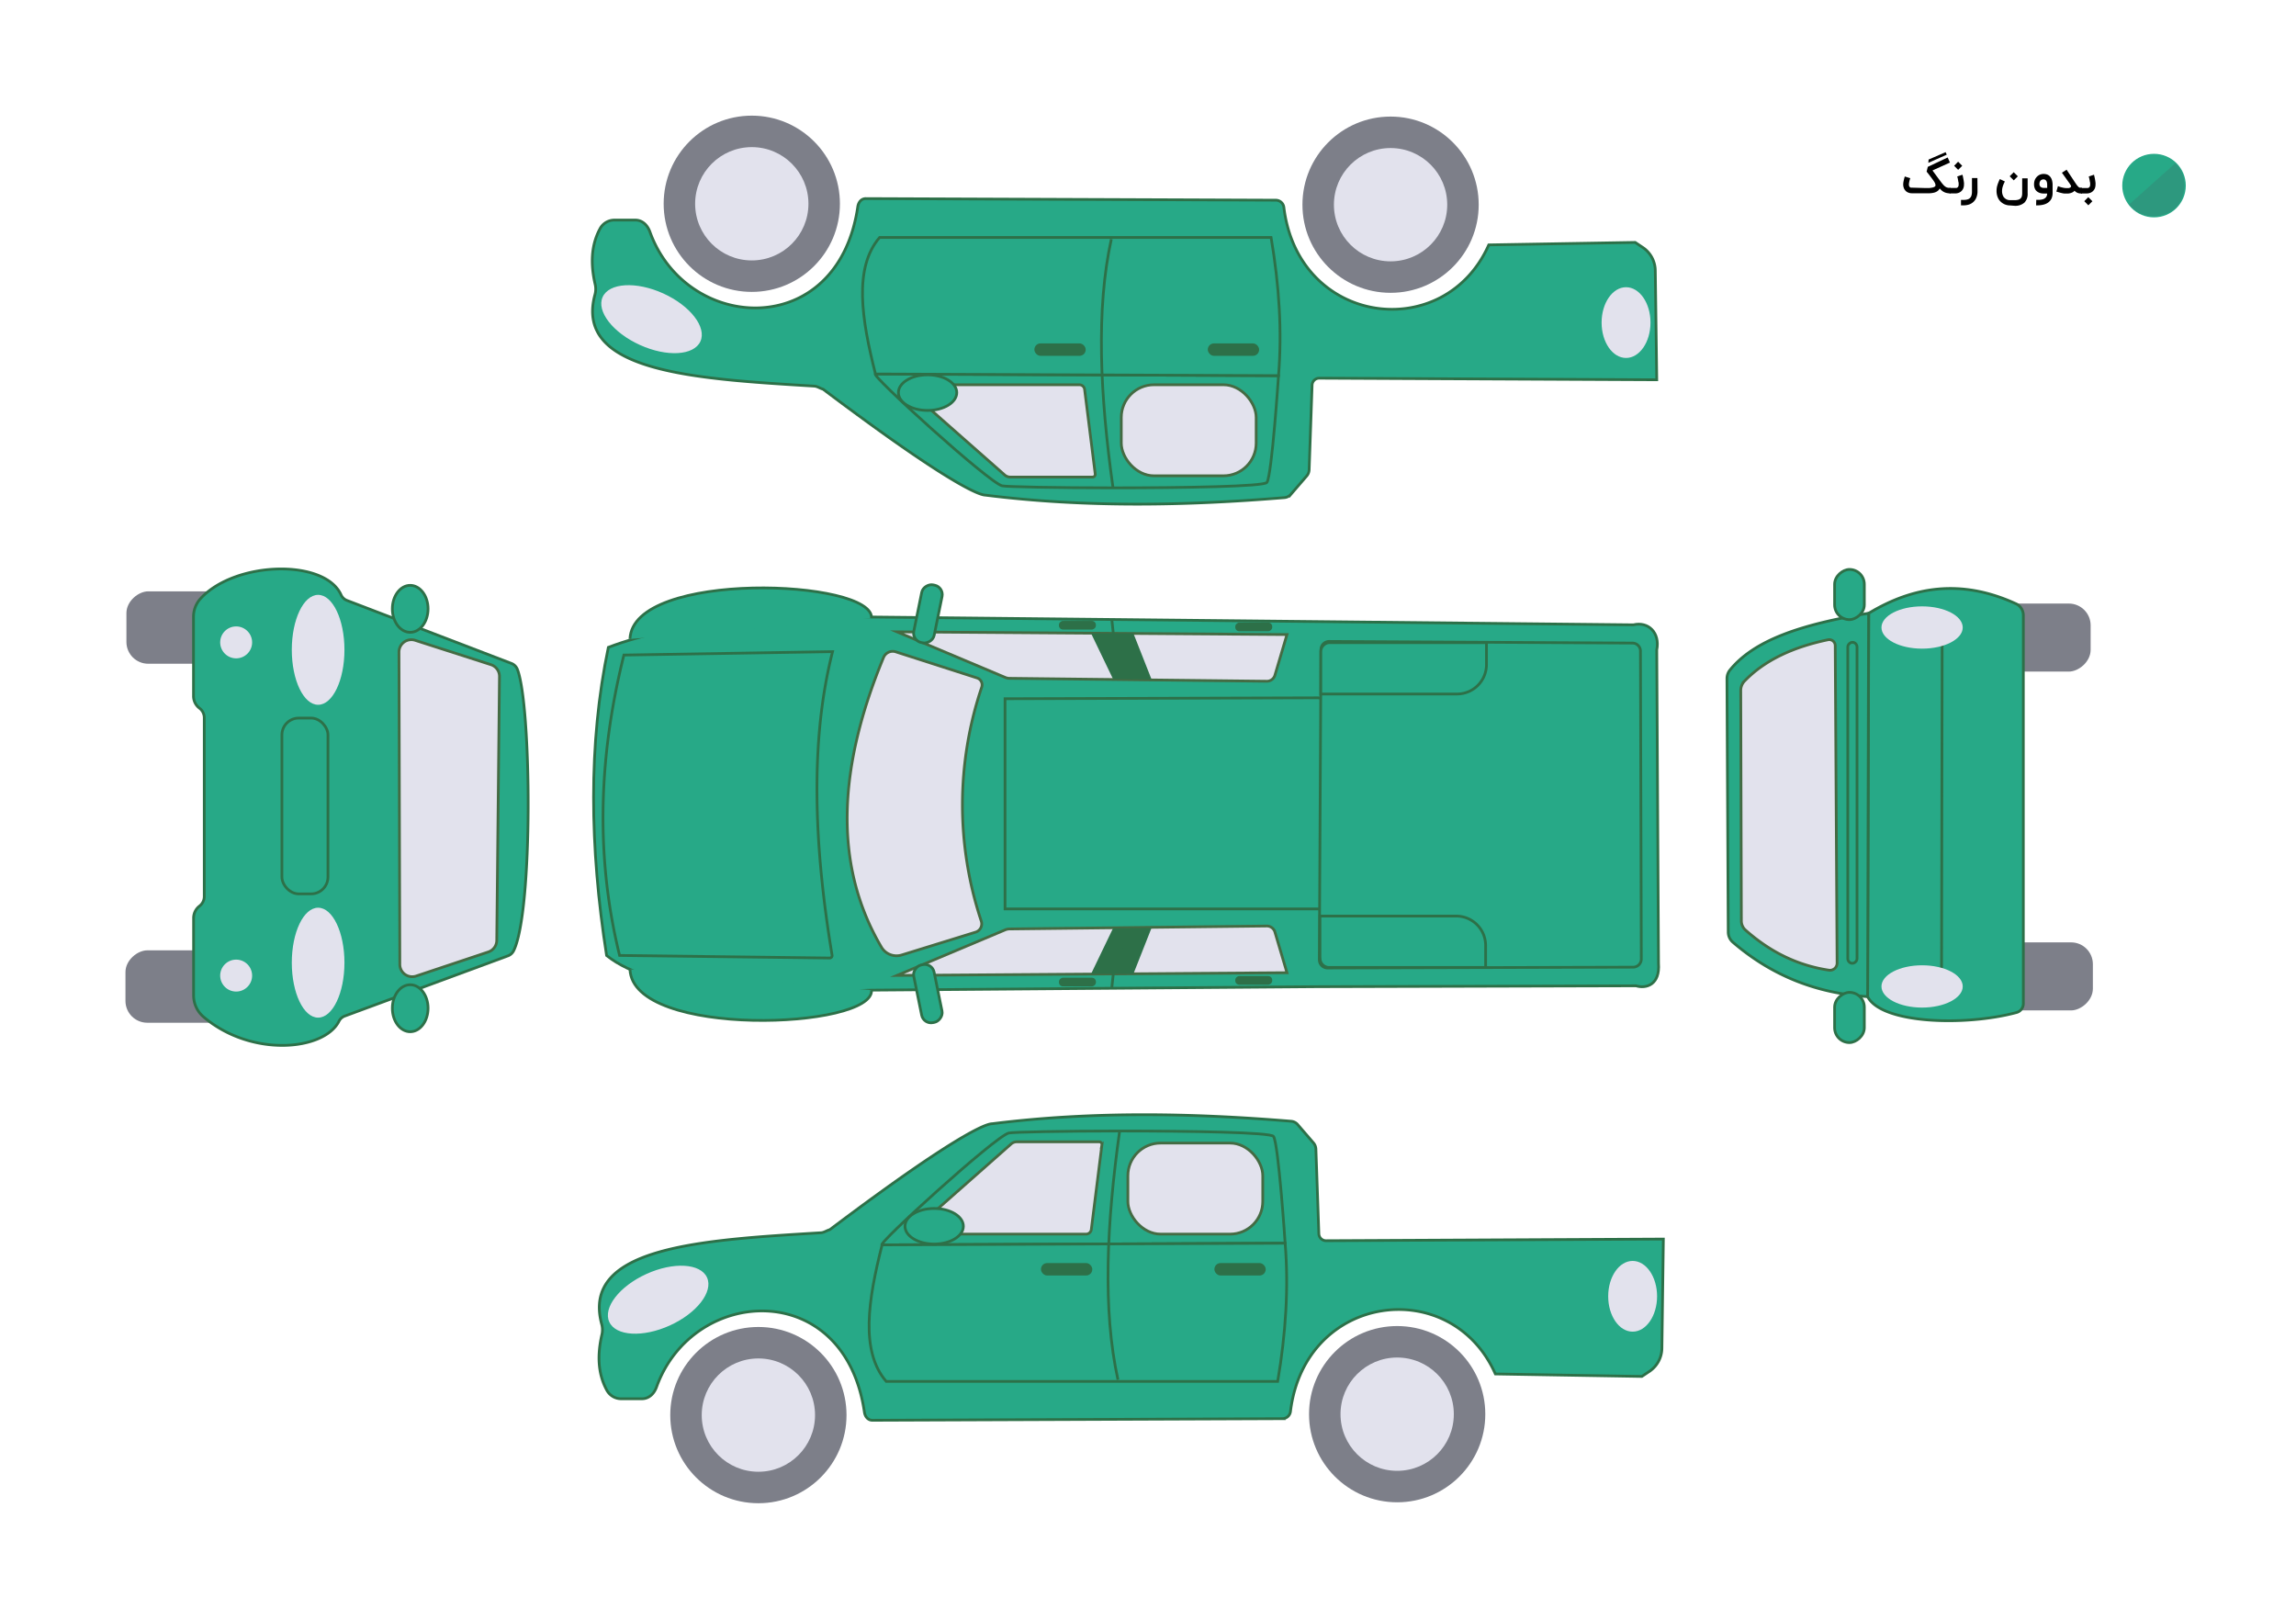 <svg xmlns="http://www.w3.org/2000/svg" viewBox="0 0 842.55 594.38"><defs><style>.cls-1{fill:#fff;}.cls-2{fill:#7d7f89;}.cls-3,.cls-8{fill:#27a987;}.cls-3,.cls-7{stroke:#2d7048;}.cls-3,.cls-4,.cls-7{stroke-miterlimit:10;}.cls-4,.cls-5{fill:#e2e2ed;}.cls-4{stroke:#446b43;}.cls-6{fill:#2d7048;}.cls-7{fill:none;}.cls-9{fill:#68022c;fill-rule:evenodd;opacity:0.1;}</style></defs><title>car-14-not color</title><g id="BACK"><rect class="cls-1" width="842.55" height="594.38"/></g><g id="Layer_18" data-name="Layer 18"><rect class="cls-2" x="59.43" y="203.27" width="26.57" height="54.95" rx="8" transform="translate(-156.88 303.01) rotate(-90)"/><rect class="cls-2" x="59.26" y="334.83" width="26.57" height="55.3" rx="8" transform="translate(-288.79 434.58) rotate(-90)"/><path class="cls-3" d="M188.63,245.88a3.85,3.85,0,0,0-2.18-2l-60.27-23.08a3.93,3.93,0,0,1-2.18-2.07c-6-13.25-38.75-12.43-51.48,1.31a9.84,9.84,0,0,0-2.66,6.69v29.12A5.56,5.56,0,0,0,72,260.3a4.4,4.4,0,0,1,1.8,3.56v65.61A4.43,4.43,0,0,1,72,333a5.56,5.56,0,0,0-2.11,4.48v28.34a10.32,10.32,0,0,0,3.72,7.86c17.54,14.87,44.15,12.36,49.63,1.55a3.89,3.89,0,0,1,2.13-1.91l59.81-22.07a3.86,3.86,0,0,0,2.14-1.86C194.57,335,193.89,258.51,188.63,245.88Z" transform="translate(1.15 -0.45)"/><path class="cls-4" d="M145.57,354.37l-.31-114.62a4.54,4.54,0,0,1,6-4.3L179,244.37a4.52,4.52,0,0,1,3.14,4.34l-1,96.85a4.52,4.52,0,0,1-3.09,4.23l-26.47,8.84A4.54,4.54,0,0,1,145.57,354.37Z" transform="translate(1.15 -0.45)"/><ellipse class="cls-3" cx="150.53" cy="370" rx="6.55" ry="8.62"/><ellipse class="cls-3" cx="150.53" cy="223.43" rx="6.55" ry="8.62"/><ellipse class="cls-5" cx="116.74" cy="353.28" rx="9.66" ry="20.17"/><ellipse class="cls-5" cx="116.74" cy="238.47" rx="9.66" ry="20.17"/><path class="cls-3" d="M328,369.42" transform="translate(1.15 -0.45)"/><rect class="cls-3" x="103.45" y="263.52" width="16.9" height="64.51" rx="6.18"/><circle class="cls-5" cx="86.66" cy="235.74" r="5.86"/><circle class="cls-5" cx="86.66" cy="358.02" r="5.86"/></g><g id="Layer_19" data-name="Layer 19"><path class="cls-3" d="M221.45,351.1c17.29,13.82,55.3,14.19,97.22,12.71l163.61-1.27,116.92-.32c3.69,1.13,8.89-.32,8.26-8.26l-.64-115c1.27-6.35-3.13-10.54-8.58-9.21l-278.62-2.86c-37.78-.34-72.58,1.6-97.53,11.12C214.69,273.47,215.24,311.41,221.45,351.1Z" transform="translate(1.15 -0.45)"/><path class="cls-4" d="M356.86,342.53l-27.12,8.38a6.43,6.43,0,0,1-7.43-2.87c-18.18-30.88-15.52-66.9.76-106.29a3.65,3.65,0,0,1,4.5-2.09l29.81,9.58a2.66,2.66,0,0,1,1.73,3.36,135.22,135.22,0,0,0-.16,85.92A3.18,3.18,0,0,1,356.86,342.53Z" transform="translate(1.15 -0.45)"/><path class="cls-3" d="M482.55,256.53l-114.89.34V334H490.21l13.45-55.83s-7-18.72-6.64-18.21-5.79-3.24-5.79-3.24h-7.49Z" transform="translate(1.15 -0.45)"/><path class="cls-3" d="M483,352.62l.6-113.85a3,3,0,0,1,3-2.93l111.31.6a2.94,2.94,0,0,1,2.93,2.94l.31,113a3,3,0,0,1-3,3l-112.21.3A3,3,0,0,1,483,352.62Z" transform="translate(1.15 -0.45)"/><path class="cls-3" d="M504.53,215.32h8.06a10.79,10.79,0,0,1,10.79,10.79v50a0,0,0,0,1,0,0H507.85a3.32,3.32,0,0,1-3.32-3.32V215.32A0,0,0,0,1,504.53,215.32Z" transform="translate(760.8 -268.7) rotate(90)"/><path class="cls-3" d="M507.51,315.64H523a0,0,0,0,1,0,0v50a10.79,10.79,0,0,1-10.79,10.79h-8.06a0,0,0,0,1,0,0V319a3.32,3.32,0,0,1,3.32-3.32Z" transform="translate(168.74 859.18) rotate(-90)"/><path class="cls-4" d="M367.62,341.73,328,358.41l143.12-1-4.42-14.91a3.09,3.09,0,0,0-3-2.22l-94.52,1.08A4.4,4.4,0,0,0,367.62,341.73Z" transform="translate(1.15 -0.45)"/><polyline class="cls-6" points="400.19 357.8 408.45 340.65 422.59 340.49 415.92 357.4 400.35 357.4"/><polyline class="cls-7" points="407.98 362.57 408.53 357.48 415.52 340.65"/><path class="cls-3" d="M304.37,239.59c-8.13,31.92-7.07,69.79-.17,111.43a.88.88,0,0,1-.88,1l-77.1-.94c-8.32-33.81-8.39-70.35,1.58-110.24Z" transform="translate(1.15 -0.45)"/><rect class="cls-3" x="328.58" y="361.29" width="21.6" height="7.62" rx="3.51" transform="translate(50.39 770) rotate(-101.5)"/><rect class="cls-6" x="392.64" y="354.07" width="3.18" height="13.56" rx="1.46" transform="translate(34.53 754.62) rotate(-90)"/><rect class="cls-6" x="457.34" y="353.44" width="3.18" height="13.56" rx="1.46" transform="translate(99.86 818.71) rotate(-90)"/><path class="cls-4" d="M367.62,249,328,232.32l143.12,1-4.42,14.92a3.08,3.08,0,0,1-3,2.21l-94.52-1.07A4.21,4.21,0,0,1,367.62,249Z" transform="translate(1.15 -0.45)"/><rect class="cls-3" x="328.58" y="221.93" width="21.6" height="7.62" rx="3.51" transform="translate(629.39 -62.29) rotate(101.5)"/><polyline class="cls-6" points="400.19 232.03 408.45 249.19 422.59 249.35 415.92 232.43 400.35 232.43"/><polyline class="cls-7" points="407.98 227.27 408.53 232.35 415.52 249.19"/><rect class="cls-6" x="392.64" y="223.11" width="3.18" height="13.56" rx="1.46" transform="translate(625.26 -164.79) rotate(90)"/><rect class="cls-6" x="457.34" y="223.73" width="3.18" height="13.56" rx="1.46" transform="translate(690.59 -228.87) rotate(90)"/><path class="cls-3" d="M318.67,363.81c.95,14.29-87.69,17.79-88.64-7.63" transform="translate(1.15 -0.45)"/><path class="cls-3" d="M318.67,227.32c.95-14.3-87.69-17.79-88.64,7.62" transform="translate(1.15 -0.45)"/></g><g id="Layer_12" data-name="Layer 12"><path class="cls-3" d="M319,521.66l150.5-.59a3,3,0,0,0,2.92-2.73c5.42-43.51,59-50.15,75.17-13.68l53.76.91,2.75-1.83a10.35,10.35,0,0,0,4.61-8.47l.53-40.11-123.76.6a2.65,2.65,0,0,1-2.66-2.56l-1.08-31.05a3.73,3.73,0,0,0-.9-2.3l-5.8-6.72a3.5,3.5,0,0,0-2.38-1.21c-36.45-3-73-3.69-109.69.91-.69.08-6.92-.81-59.61,38.88-1.13.3-2.08,1.06-3.24,1.13-43.91,2.67-88.19,5.16-80.47,33.57a7.76,7.76,0,0,1,.09,3.74c-1.71,7.37-1.57,14.32,1.8,20.51a6,6,0,0,0,5.3,3.11h7.58c2.57,0,4.48-1.87,5.35-4.29,13.39-37.2,69.05-40.27,76.28,9.17C316.28,520.29,317.34,521.66,319,521.66Z" transform="translate(1.15 -0.45)"/><path class="cls-3" d="M322.55,457.29l147.9-.61s-2.43-36.44-4.26-39.18c-1-1.53-30.31-2-56.48-2-20.55,0-39.18.37-40.7.75C364,417.53,320.27,457.33,322.55,457.29Z" transform="translate(1.15 -0.45)"/><path class="cls-3" d="M324.06,507.4H467.71c3-17.6,4.07-34.57,2.74-50.72l-147.9.61C317.43,477.44,314.48,496.27,324.06,507.4Z" transform="translate(1.15 -0.45)"/><rect class="cls-6" x="382" y="463.52" width="18.83" height="4.56" rx="2.25"/><rect class="cls-6" x="445.64" y="463.52" width="18.83" height="4.56" rx="2.25"/><rect class="cls-4" x="413.89" y="419.48" width="49.5" height="33.41" rx="12"/><circle class="cls-2" cx="278.3" cy="519.31" r="32.34"/><circle class="cls-5" cx="278.3" cy="519.31" r="20.79"/><circle class="cls-2" cx="512.71" cy="518.97" r="32.34"/><circle class="cls-5" cx="512.71" cy="518.97" r="20.79"/><path class="cls-4" d="M333,453.34h64.4a1.93,1.93,0,0,0,1.92-1.7l3.89-31a1,1,0,0,0-1-1.17H372a3.2,3.2,0,0,0-2.08.78L332.83,453A.21.21,0,0,0,333,453.34Z" transform="translate(1.15 -0.45)"/><ellipse class="cls-3" cx="342.81" cy="450.01" rx="10.71" ry="6.53"/><ellipse class="cls-5" cx="240.37" cy="477.41" rx="19.7" ry="10.38" transform="translate(-174.78 141.71) rotate(-24.43)"/><ellipse class="cls-5" cx="599.12" cy="475.71" rx="8.97" ry="12.98"/><path class="cls-7" d="M409.1,506.79c-5.67-25.71-4.15-57.18.61-91.25" transform="translate(1.15 -0.45)"/></g><g id="Layer_16" data-name="Layer 16"><path class="cls-3" d="M316.56,73.33l150.51.58A3,3,0,0,1,470,76.65c5.41,43.51,59,50.14,75.17,13.67l53.75-.91,2.76,1.84a10.32,10.32,0,0,1,4.6,8.47l.54,40.1L483,139.23a2.64,2.64,0,0,0-2.66,2.55l-1.08,31.05a3.73,3.73,0,0,1-.9,2.3l-5.79,6.72a3.53,3.53,0,0,1-2.39,1.22c-36.44,3-73,3.68-109.68-.91-.69-.09-6.92.8-59.62-38.89-1.12-.3-2.07-1.05-3.24-1.12-43.9-2.68-88.19-5.16-80.47-33.58a7.6,7.6,0,0,0,.09-3.73c-1.71-7.38-1.57-14.32,1.8-20.52a6,6,0,0,1,5.31-3.11H232c2.56,0,4.47,1.88,5.34,4.29,13.39,37.21,69,40.27,76.28-9.17C313.85,74.7,314.91,73.32,316.56,73.33Z" transform="translate(1.15 -0.45)"/><path class="cls-3" d="M320.12,137.7l147.9.61s-2.43,36.44-4.25,39.17c-1,1.53-30.31,2-56.49,2-20.55,0-39.18-.37-40.69-.74C361.56,177.45,317.84,137.66,320.12,137.7Z" transform="translate(1.15 -0.45)"/><path class="cls-3" d="M321.64,87.59H465.29c3,17.6,4.06,34.57,2.73,50.72l-147.9-.61C315,117.54,312.06,98.72,321.64,87.59Z" transform="translate(1.15 -0.45)"/><rect class="cls-6" x="379.58" y="126.02" width="18.83" height="4.56" rx="2.25"/><rect class="cls-6" x="443.22" y="126.02" width="18.83" height="4.56" rx="2.25"/><rect class="cls-4" x="411.47" y="141.2" width="49.5" height="33.41" rx="12"/><circle class="cls-2" cx="275.88" cy="74.78" r="32.34"/><circle class="cls-5" cx="275.88" cy="74.78" r="20.79"/><circle class="cls-2" cx="510.29" cy="75.12" r="32.34"/><circle class="cls-5" cx="510.29" cy="75.12" r="20.79"/><path class="cls-4" d="M330.54,141.65h64.4a1.94,1.94,0,0,1,1.92,1.69l3.89,31a1,1,0,0,1-1,1.18H369.59a3.12,3.12,0,0,1-2.08-.79L330.4,142A.2.2,0,0,1,330.54,141.65Z" transform="translate(1.15 -0.45)"/><ellipse class="cls-3" cx="340.39" cy="144.09" rx="10.71" ry="6.53"/><ellipse class="cls-5" cx="237.94" cy="117.58" rx="10.38" ry="19.7" transform="translate(33.63 285.14) rotate(-65.57)"/><ellipse class="cls-5" cx="596.7" cy="118.38" rx="8.97" ry="12.98"/><path class="cls-7" d="M406.67,88.2c-5.67,25.71-4.15,57.18.61,91.24" transform="translate(1.15 -0.45)"/></g><g id="Layer_14" data-name="Layer 14"><rect class="cls-2" x="726.21" y="207.07" width="24.97" height="54.71" rx="8" transform="translate(505.41 972.67) rotate(-90)"/><rect class="cls-2" x="727.29" y="331.69" width="24.97" height="54.17" rx="8" transform="translate(382.15 1098.09) rotate(-90)"/><path class="cls-3" d="M741.34,368.89V226.11a4.65,4.65,0,0,0-2.86-4.17c-20.07-9.15-37.68-6.25-53.87,3.56l-.41,140.7c5.16,10,35.86,10.85,54.5,5.86A3.38,3.38,0,0,0,741.34,368.89Z" transform="translate(1.15 -0.45)"/><path class="cls-3" d="M684.2,366.2l.36-140.7c-25,4.13-42,9.91-50.87,20.83a5,5,0,0,0-1.11,3.18l.47,93a4.94,4.94,0,0,0,1.74,3.75C649.62,359,666.14,365,684.2,366.2" transform="translate(1.15 -0.45)"/><path class="cls-4" d="M673,353.89l-.69-116.52a2.2,2.2,0,0,0-2.65-2.14c-12.49,2.62-23.05,7.31-30.62,15.15a5,5,0,0,0-1.4,3.51l.23,84.53a4.49,4.49,0,0,0,1.52,3.35c10.09,8.93,20.31,13.13,30.59,14.71A2.62,2.62,0,0,0,673,353.89Z" transform="translate(1.15 -0.45)"/><rect class="cls-3" x="668.32" y="368.38" width="18.42" height="10.91" rx="5.45" transform="translate(304.85 1050.92) rotate(-90)"/><rect class="cls-3" x="668.32" y="213.17" width="18.42" height="10.91" rx="5.45" transform="translate(460.06 895.71) rotate(-90)"/><line class="cls-3" x1="712.47" y1="361.51" x2="712.71" y2="229.9"/><ellipse class="cls-5" cx="705.34" cy="362" rx="14.91" ry="7.76"/><ellipse class="cls-5" cx="705.34" cy="230.28" rx="14.91" ry="7.76"/><rect class="cls-3" x="619.73" y="293.36" width="117.8" height="3.39" rx="1.7" transform="translate(384.71 973.24) rotate(-90)"/></g><g id="Layer_15" data-name="Layer 15"><circle class="cls-8" cx="790.45" cy="68.11" r="11.66"/><path class="cls-9" d="M797.15,60.31l-17,15.19c3.43,4.32,9.9,6.11,16.19,2a6.19,6.19,0,0,0,1.82-1.82C801.94,69.91,800.74,63.92,797.15,60.31Z" transform="translate(1.15 -0.45)"/><path d="M705.23,69.45c.59,0,1.11,0,1.55,0a8.92,8.92,0,0,0,1.14-.16,2.49,2.49,0,0,0,.73-.24.93.93,0,0,0,.39-.33h0a.56.56,0,0,0,.06-.17,1.48,1.48,0,0,0,0-.21,1.22,1.22,0,0,0-.06-.35,2.66,2.66,0,0,0-.16-.41,4.77,4.77,0,0,0-.24-.44l-.3-.45c-.41-.57-.78-1.06-1.09-1.47l-.77-1-.63-.78.43-1.76,7.3-3.44.83,1.87L708,63l2.51,3.41.81,1.07c.24.31.46.57.66.79a3.64,3.64,0,0,0,.58.55,2.6,2.6,0,0,0,.56.35,3.07,3.07,0,0,0,.61.18,5.35,5.35,0,0,0,.73.05h.15v2h-.15a5.22,5.22,0,0,1-1.25-.13,4.19,4.19,0,0,1-1.82-.91,8.61,8.61,0,0,1-.74-.74,2.52,2.52,0,0,1-.88,1,3.7,3.7,0,0,1-1.25.54,7.85,7.85,0,0,1-1.53.21c-.56,0-1.14,0-1.75,0l-4.86,0a3.13,3.13,0,0,1-1.15-.21,2.8,2.8,0,0,1-1-.59,4.51,4.51,0,0,1-.33-.38,2.41,2.41,0,0,1-.32-.52,4,4,0,0,1-.23-.69,3.7,3.7,0,0,1-.09-.85,5.76,5.76,0,0,1,.08-.89c.06-.32.12-.62.19-.9s.13-.53.19-.74.1-.34.11-.39l1,.32,1,.3c0,.15-.1.32-.15.53s-.11.41-.16.63-.09.42-.12.62a3.74,3.74,0,0,0-.05.53,1.58,1.58,0,0,0,.11.63,1,1,0,0,0,.27.37,1,1,0,0,0,.35.17,2.26,2.26,0,0,0,.33,0ZM706.58,59l6.24-2.71.42.92-6.76,3Z" transform="translate(1.15 -0.45)"/><path d="M719,64.56s0,.13.07.27.08.32.12.52.09.44.14.69.09.5.13.75.07.5.1.74,0,.45,0,.63a3.51,3.51,0,0,1-.28,1.47,2.81,2.81,0,0,1-.72,1,3,3,0,0,1-1,.6,3.45,3.45,0,0,1-1.13.2h-2.18v-2h2.24l.28,0a1,1,0,0,0,.37-.15,1.07,1.07,0,0,0,.32-.37,1.36,1.36,0,0,0,.14-.69,3.73,3.73,0,0,0,0-.43c0-.18,0-.36-.08-.56s-.06-.39-.11-.6-.08-.4-.11-.58-.08-.35-.12-.5l-.09-.34Zm-3.06-3.28,1.47-1.49,1.5,1.5-1.49,1.49Z" transform="translate(1.15 -0.45)"/><path d="M724.53,70.94a6.36,6.36,0,0,1-.42,2,4.37,4.37,0,0,1-2.58,2.52,5.84,5.84,0,0,1-2.07.34h-1v-2h1a4.93,4.93,0,0,0,1.36-.16,2.15,2.15,0,0,0,.94-.52,2.19,2.19,0,0,0,.55-.94,4.76,4.76,0,0,0,.18-1.4v-5h2Z" transform="translate(1.15 -0.45)"/><path d="M736.5,75.84a4.84,4.84,0,0,1-1.26-.16,4.83,4.83,0,0,1-2.92-2.08,5.47,5.47,0,0,1-.6-1.42,6.28,6.28,0,0,1-.21-1.63,9,9,0,0,1,.06-1,6.61,6.61,0,0,1,.21-1,9.13,9.13,0,0,1,.38-1.11c.15-.39.34-.82.56-1.28l1.85.88c-.2.39-.36.75-.5,1.07a7.92,7.92,0,0,0-.31.89,5.17,5.17,0,0,0-.18.81,5.39,5.39,0,0,0-.05.82,4.05,4.05,0,0,0,.52,2,3,3,0,0,0,1,.92,2.87,2.87,0,0,0,1.42.35h1.67a4.65,4.65,0,0,0,1.41-.18,1.93,1.93,0,0,0,.84-.51,1.76,1.76,0,0,0,.42-.8,4.65,4.65,0,0,0,.11-1v-5.5h2v5.5a4.5,4.5,0,0,1-1.2,3.42,5.09,5.09,0,0,1-3.61,1.14Zm-.16-10.7,1.47-1.49,1.51,1.5-1.49,1.49Z" transform="translate(1.15 -0.45)"/><path d="M746.08,73.79c.43,0,.82,0,1.16,0a9,9,0,0,0,.91-.13,3.61,3.61,0,0,0,.7-.22,2.3,2.3,0,0,0,.52-.33,1.83,1.83,0,0,0,.51-.64,2.6,2.6,0,0,0,.21-1h-1.26a4.73,4.73,0,0,1-.83-.07,3.82,3.82,0,0,1-.82-.22,3.62,3.62,0,0,1-.74-.42,2.76,2.76,0,0,1-.61-.62,3.1,3.1,0,0,1-.4-.88,4.12,4.12,0,0,1-.16-1.16,5.08,5.08,0,0,1,.1-1,4.35,4.35,0,0,1,.25-.77,3.17,3.17,0,0,1,.34-.58c.13-.17.25-.32.36-.44a3.6,3.6,0,0,1,1.11-.76,3.38,3.38,0,0,1,1.35-.26,3.52,3.52,0,0,1,1.52.3,2.89,2.89,0,0,1,1,.85,3.51,3.51,0,0,1,.59,1.28,6.29,6.29,0,0,1,.19,1.61v2.9a5,5,0,0,1-.37,2,3.66,3.66,0,0,1-1.12,1.43,4.25,4.25,0,0,1-.81.51,5.49,5.49,0,0,1-1,.36,8.22,8.22,0,0,1-1.23.22,14,14,0,0,1-1.52.07Zm2.7-7.51a1.45,1.45,0,0,0-1.11.44,1.93,1.93,0,0,0-.41,1.35,1.17,1.17,0,0,0,.15.61,1.1,1.1,0,0,0,.36.41,1.5,1.5,0,0,0,.51.24,2.08,2.08,0,0,0,.55.07h1.26V68.29a3.72,3.72,0,0,0-.07-.8,2.07,2.07,0,0,0-.19-.55,1.12,1.12,0,0,0-.27-.35,1,1,0,0,0-.3-.2,1.43,1.43,0,0,0-.27-.09Z" transform="translate(1.15 -0.45)"/><path d="M762.87,71.44h-.66a3,3,0,0,1-2.08-1,2.35,2.35,0,0,1-.64.53,3.54,3.54,0,0,1-.8.33,5,5,0,0,1-.86.17,8.21,8.21,0,0,1-.84,0,4.44,4.44,0,0,1-.63,0,6,6,0,0,1-.72-.12c-.27-.06-.58-.13-.93-.23s-.77-.22-1.25-.36l.58-2c.34.13.68.25,1,.35a10.34,10.34,0,0,0,1,.24,5.59,5.59,0,0,0,1,.12l.36,0a3.65,3.65,0,0,0,.55,0,1.78,1.78,0,0,0,.55-.18.72.72,0,0,0,.35-.36.74.74,0,0,0,0-.18.49.49,0,0,0-.05-.18,1.37,1.37,0,0,0-.14-.26c-.07-.1-.15-.23-.25-.4l-2.91-4.08,1.72-1.1,2.92,4.42.5.75c.17.25.35.49.52.7a5.08,5.08,0,0,0,.51.52.74.74,0,0,0,.45.2h.66Z" transform="translate(1.15 -0.45)"/><path d="M767.28,64.56l.06.27c0,.15.08.32.12.52s.09.44.14.69.09.5.13.75.07.5.1.74,0,.45,0,.63a3.67,3.67,0,0,1-.27,1.47,3,3,0,0,1-1.74,1.61,3.45,3.45,0,0,1-1.13.2h-2.17v-2h2.23l.28,0a1,1,0,0,0,.37-.15,1.07,1.07,0,0,0,.32-.37,1.36,1.36,0,0,0,.14-.69,3.73,3.73,0,0,0,0-.43c0-.18,0-.36-.07-.56s-.07-.39-.11-.6-.08-.4-.12-.58-.08-.35-.12-.5l-.09-.34Zm-3.58,9.72,1.47-1.48,1.51,1.5-1.49,1.49Z" transform="translate(1.15 -0.45)"/></g></svg>